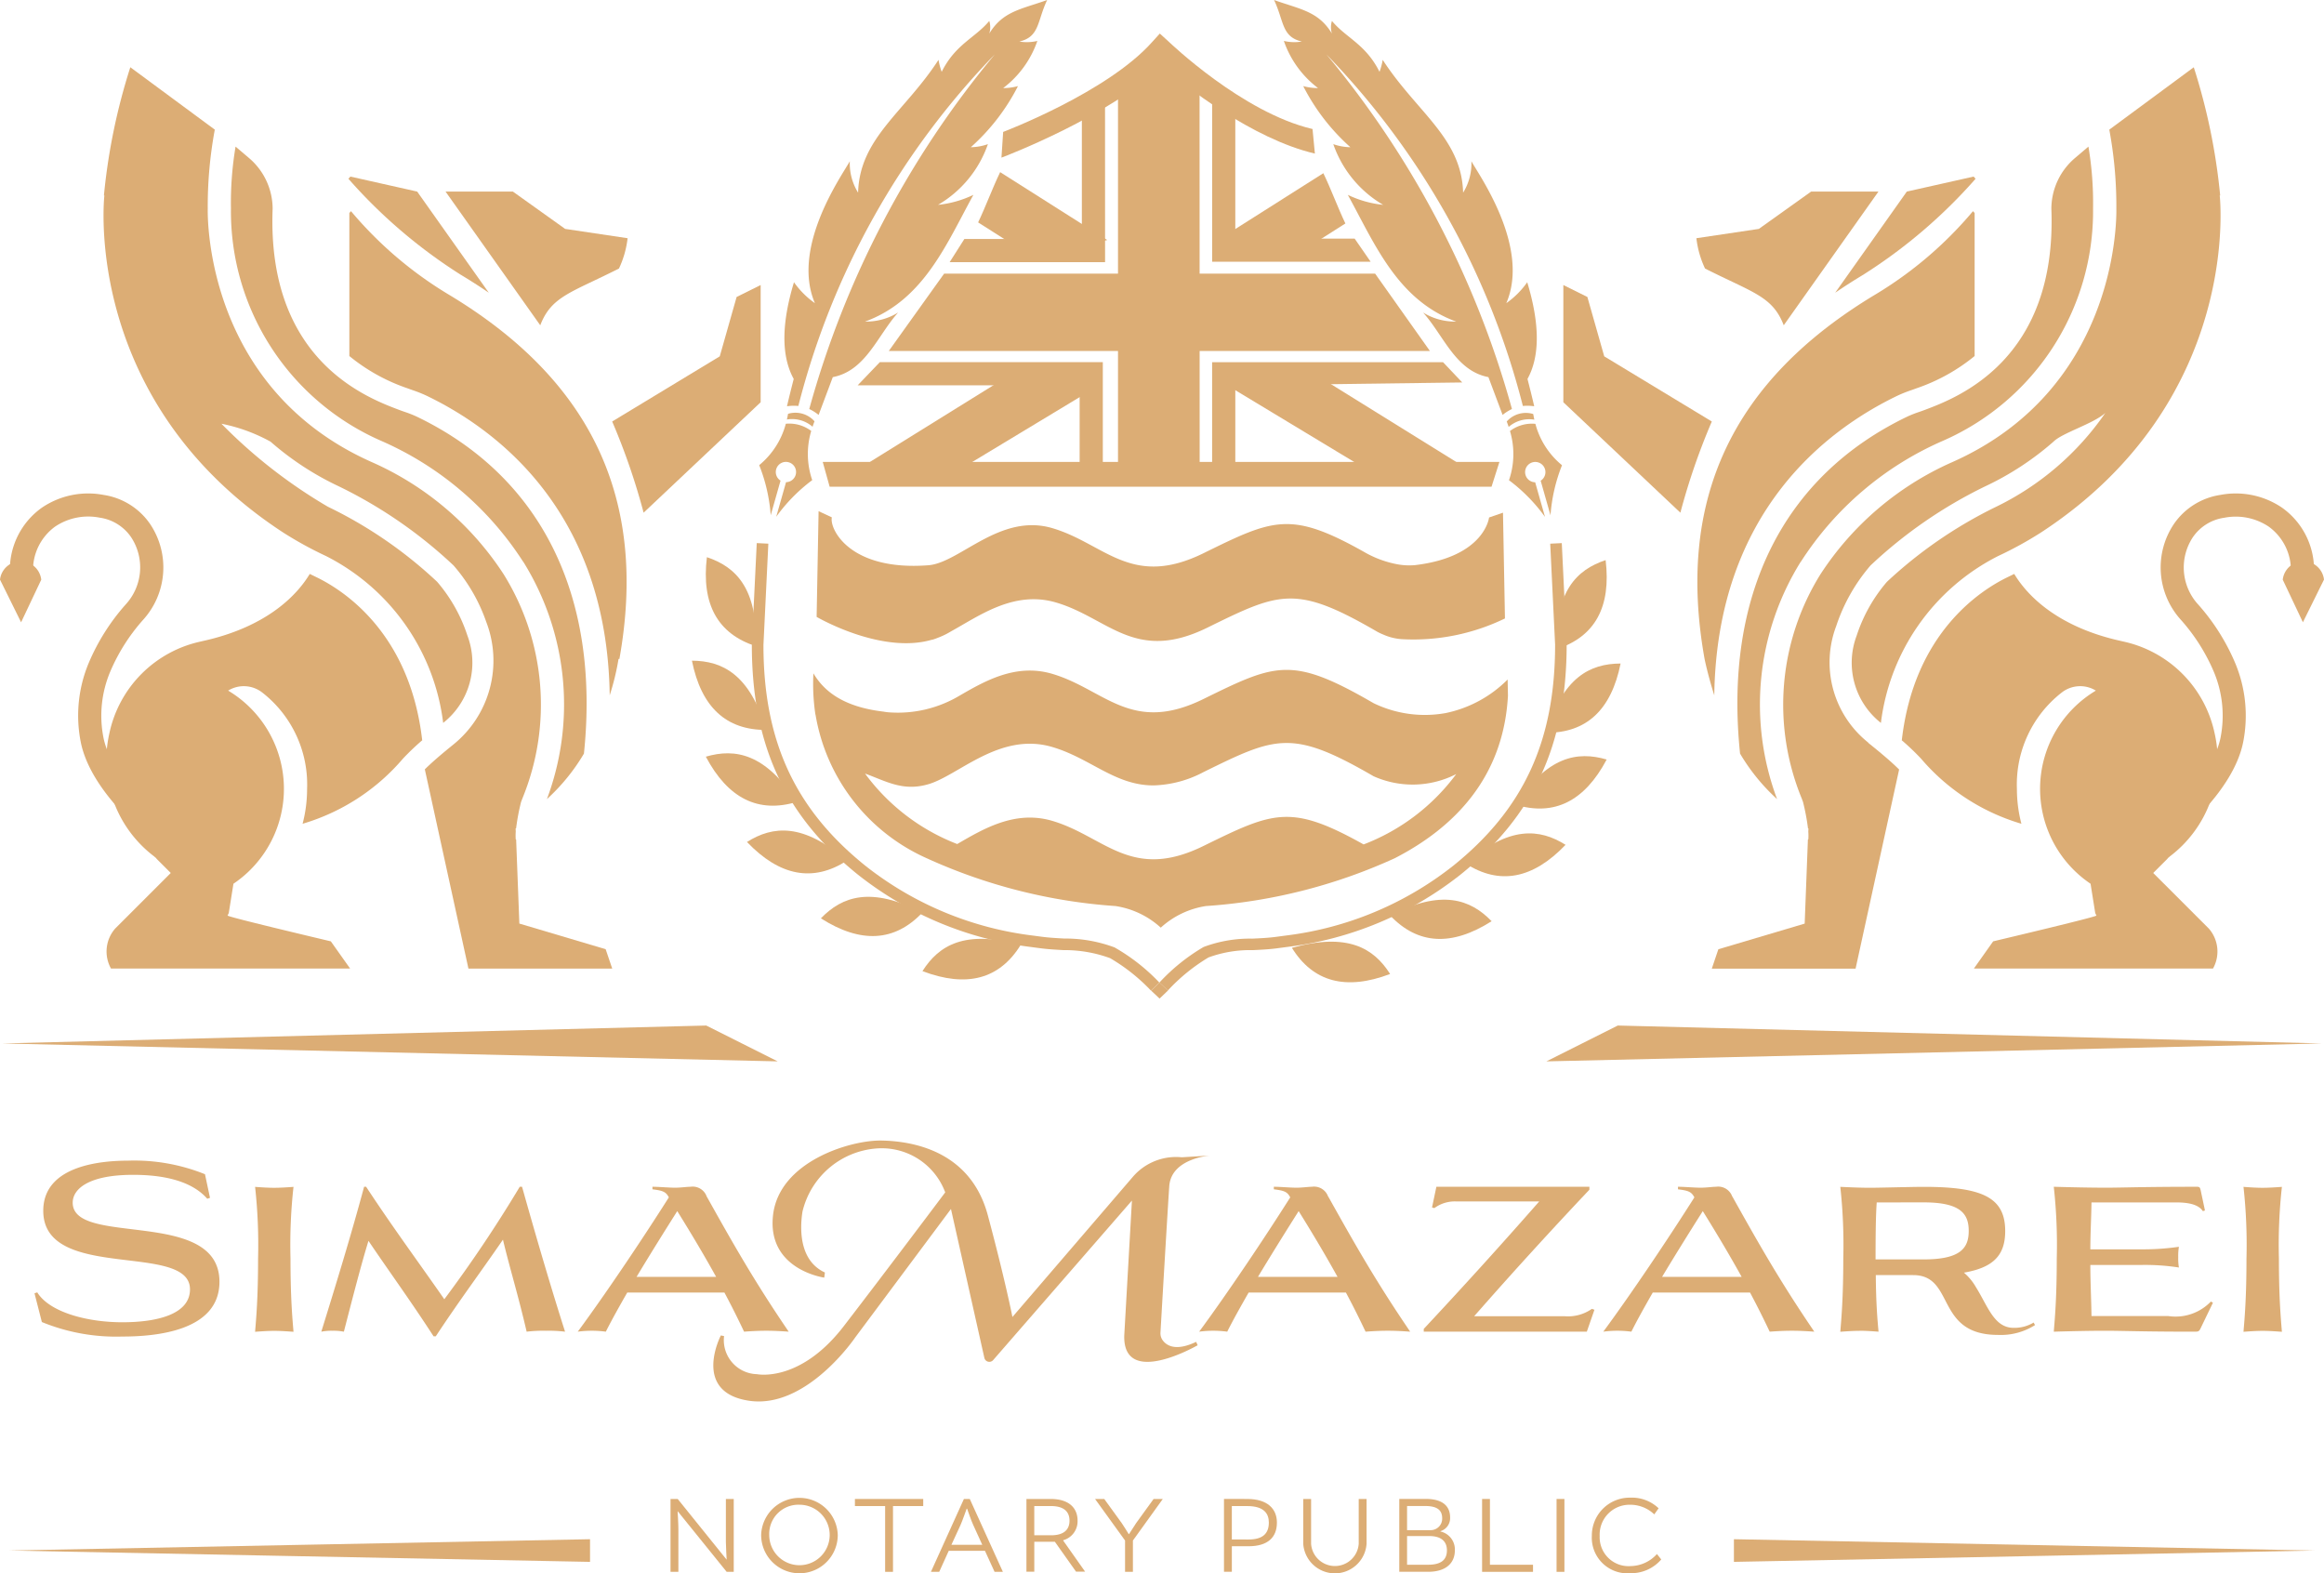 <?xml version="1.0" encoding="UTF-8"?>
<svg xmlns="http://www.w3.org/2000/svg" xmlns:xlink="http://www.w3.org/1999/xlink" id="Group_38" data-name="Group 38" width="118.299" height="80.073" viewBox="0 0 118.299 80.073">
  <defs>
    <clipPath id="clip-path">
      <rect id="Rectangle_76" data-name="Rectangle 76" width="118.299" height="80.073" fill="#dcad75"></rect>
    </clipPath>
  </defs>
  <g id="Group_35" data-name="Group 35" clip-path="url(#clip-path)">
    <path id="Path_73" data-name="Path 73" d="M221.077,23.917h-3.427l-2.661,1.9-3.179.474a4.937,4.937,0,0,0,.44,1.543c2.431,1.231,3.438,1.408,4.006,2.889Z" transform="translate(-125.458 -14.166)" fill="#dcad75"></path>
    <path id="Path_74" data-name="Path 74" d="M230.6,27.021a26.424,26.424,0,0,0,5.686-4.863l-.1-.112-3.4.763-3.646,5.149q.7-.479,1.462-.936" transform="translate(-135.723 -13.058)" fill="#dcad75"></path>
    <path id="Path_75" data-name="Path 75" d="M197.277,39.216l-.858-3.022-1.224-.608v5.966l5.958,5.621a33.6,33.6,0,0,1,1.6-4.641Z" transform="translate(-115.616 -21.078)" fill="#dcad75"></path>
    <path id="Path_76" data-name="Path 76" d="M248.676,75.084c-3.479-.749-4.951-2.5-5.508-3.43l-.315.154c-1.418.681-4.782,2.855-5.408,8.308h-.008a12.786,12.786,0,0,1,.989.942,10.68,10.68,0,0,0,5.107,3.313,6.994,6.994,0,0,1-.229-1.777,5.931,5.931,0,0,1,2.279-4.9,1.524,1.524,0,0,1,1.74-.1,5.823,5.823,0,0,0-.27,9.83l.238,1.492.062.13c-.064.03-.256.122-5.258,1.31l-.98,1.383h12.174l0-.005a1.774,1.774,0,0,0-.216-2.029l-2.83-2.829.739-.739-.007-.009c.026-.02.051-.041.077-.06l.025-.026,0,0a6.142,6.142,0,0,0,2.3-6.234,6.063,6.063,0,0,0-4.706-4.723" transform="translate(-140.637 -42.442)" fill="#dcad75"></path>
    <path id="Path_77" data-name="Path 77" d="M286.07,70.073a1.058,1.058,0,0,0-1.05.938l1.026,2.167,1.074-2.172a1.058,1.058,0,0,0-1.05-.934" transform="translate(-168.821 -41.505)" fill="#dcad75"></path>
    <path id="Path_78" data-name="Path 78" d="M221.7,42.766a5.218,5.218,0,0,1-1.631-5.93,9.109,9.109,0,0,1,1.749-3.088,23.453,23.453,0,0,1,5.834-4.024,14.862,14.862,0,0,0,3.476-2.274c.44-.446,2.034-.913,2.639-1.462a14.381,14.381,0,0,1-5.555,4.774,22.673,22.673,0,0,0-5.56,3.82,7.989,7.989,0,0,0-1.541,2.738,3.9,3.9,0,0,0,1.209,4.425l.024.02a11.03,11.03,0,0,1,5.963-8.492,18.839,18.839,0,0,0,2.207-1.214c10.222-6.694,9.089-17.035,9.077-17.139l.023,0a31.11,31.11,0,0,0-1.344-6.527l-4.3,3.175a21.284,21.284,0,0,1,.359,4.031c.012.627.011,9.208-8.4,12.913a15.446,15.446,0,0,0-6.657,5.679,12.561,12.561,0,0,0-.952,11.436l.059.159a11.178,11.178,0,0,1,.254,1.348h.022l-.007.166a2.667,2.667,0,0,1,0,.4l-.02,0-.164,4.28-4.394,1.305-.334.987h7.319l2.216-10.135c-.4-.4-.978-.884-1.577-1.362" transform="translate(-126.6 -4.969)" fill="#dcad75"></path>
    <path id="Path_79" data-name="Path 79" d="M220.168,39.433a16.354,16.354,0,0,1,7.2-6.141,12.757,12.757,0,0,0,7.674-11.81v-.029l0-.031a17.358,17.358,0,0,0-.236-3.118l-.687.584a3.4,3.4,0,0,0-1.2,2.573c.3,7.714-4.789,9.623-6.459,10.251-.093.035-.186.068-.279.1a5.871,5.871,0,0,0-.57.223c-6.353,3.039-9.373,9.126-8.538,17.166a10.038,10.038,0,0,0,1.884,2.315,13.739,13.739,0,0,1,1.206-12.084" transform="translate(-128.498 -10.842)" fill="#dcad75"></path>
    <path id="Path_80" data-name="Path 80" d="M222.14,35.746a6.865,6.865,0,0,1,.686-.272c.086-.03.172-.061.258-.093a9.483,9.483,0,0,0,2.962-1.643V26.458l-.084-.093a19.806,19.806,0,0,1-4.945,4.227c-7.319,4.383-10.17,10.458-8.717,18.567,0,0,.155.775.493,1.848.132-9.349,5.744-13.537,9.347-15.261" transform="translate(-125.531 -15.616)" fill="#dcad75"></path>
    <path id="Path_81" data-name="Path 81" d="M270.3,79.2l-.718-.936c.027-.021,2.705-2.1,3.128-4.222a5.764,5.764,0,0,0-.348-3.363,9.626,9.626,0,0,0-1.667-2.627,3.964,3.964,0,0,1-.357-4.885A3.5,3.5,0,0,1,272.7,61.69a4.19,4.19,0,0,1,3.138.648,3.869,3.869,0,0,1,1.626,3.367l-1.179,0a2.73,2.73,0,0,0-1.122-2.4,3.02,3.02,0,0,0-2.261-.453,2.329,2.329,0,0,0-1.6.989,2.788,2.788,0,0,0,.274,3.432,10.807,10.807,0,0,1,1.869,2.95,6.936,6.936,0,0,1,.417,4.049c-.51,2.557-3.442,4.831-3.567,4.926" transform="translate(-159.677 -36.499)" fill="#dcad75"></path>
    <path id="Path_82" data-name="Path 82" d="M55.631,23.917h3.427l2.661,1.9,3.179.474a4.937,4.937,0,0,1-.44,1.543c-2.431,1.231-3.438,1.408-4.006,2.889Z" transform="translate(-32.951 -14.166)" fill="#dcad75"></path>
    <path id="Path_83" data-name="Path 83" d="M49.183,27.021A26.423,26.423,0,0,1,43.5,22.158l.1-.112,3.4.763,3.646,5.149q-.7-.479-1.462-.936" transform="translate(-25.764 -13.058)" fill="#dcad75"></path>
    <path id="Path_84" data-name="Path 84" d="M81.91,39.216l.858-3.022,1.224-.608v5.966l-5.958,5.621a33.6,33.6,0,0,0-1.6-4.641Z" transform="translate(-45.272 -21.078)" fill="#dcad75"></path>
    <path id="Path_85" data-name="Path 85" d="M18.124,75.084c3.479-.749,4.951-2.5,5.508-3.43l.315.154c1.418.681,4.782,2.855,5.408,8.308h.008a12.786,12.786,0,0,0-.989.942,10.68,10.68,0,0,1-5.107,3.313,7,7,0,0,0,.229-1.777,5.931,5.931,0,0,0-2.279-4.9,1.524,1.524,0,0,0-1.74-.1,5.823,5.823,0,0,1,.27,9.83l-.238,1.492-.062.13c.064.03.256.122,5.258,1.31l.98,1.383H13.511l0-.005a1.774,1.774,0,0,1,.216-2.029l2.83-2.829-.739-.739.007-.009c-.026-.02-.051-.041-.077-.06l-.025-.026,0,0a6.143,6.143,0,0,1-2.3-6.234,6.063,6.063,0,0,1,4.706-4.723" transform="translate(-7.864 -42.442)" fill="#dcad75"></path>
    <path id="Path_86" data-name="Path 86" d="M1.05,70.073a1.058,1.058,0,0,1,1.05.938L1.074,73.179,0,71.007a1.058,1.058,0,0,1,1.05-.934" transform="translate(0 -41.505)" fill="#dcad75"></path>
    <path id="Path_87" data-name="Path 87" d="M30.711,42.881A5.49,5.49,0,0,0,32.4,36.612a8.7,8.7,0,0,0-1.663-2.865A23.444,23.444,0,0,0,24.9,29.723a14.853,14.853,0,0,1-3.476-2.274,8.661,8.661,0,0,0-2.5-.913,25.96,25.96,0,0,0,5.421,4.226,22.2,22.2,0,0,1,5.56,3.82,7.994,7.994,0,0,1,1.541,2.738,3.9,3.9,0,0,1-1.209,4.424l-.025.02a11.029,11.029,0,0,0-5.962-8.492,18.88,18.88,0,0,1-2.207-1.214c-10.222-6.694-9.089-17.035-9.077-17.139l-.023,0a31.106,31.106,0,0,1,1.344-6.527l4.3,3.175a21.315,21.315,0,0,0-.359,4.031c-.012.627-.011,9.208,8.4,12.914a15.435,15.435,0,0,1,6.657,5.678,12.563,12.563,0,0,1,.953,11.436l-.06.158a11.2,11.2,0,0,0-.254,1.348H33.9l.006.166a2.724,2.724,0,0,0,0,.4l.02,0,.164,4.28,4.393,1.305.335.987h-7.32L29.278,44.128c.371-.367.887-.807,1.433-1.247" transform="translate(-7.653 -4.969)" fill="#dcad75"></path>
    <path id="Path_88" data-name="Path 88" d="M43.684,39.433a16.354,16.354,0,0,0-7.2-6.141,12.757,12.757,0,0,1-7.674-11.81v-.029l0-.031a17.357,17.357,0,0,1,.236-3.118l.687.584a3.4,3.4,0,0,1,1.2,2.573c-.3,7.714,4.789,9.623,6.459,10.251.093.035.186.068.279.1a5.872,5.872,0,0,1,.57.223c6.353,3.039,9.373,9.126,8.538,17.166a10.038,10.038,0,0,1-1.884,2.315,13.74,13.74,0,0,0-1.206-12.084" transform="translate(-17.055 -10.842)" fill="#dcad75"></path>
    <path id="Path_89" data-name="Path 89" d="M47.526,35.746a6.867,6.867,0,0,0-.686-.272c-.086-.03-.172-.061-.258-.093a9.483,9.483,0,0,1-2.962-1.643V26.458l.084-.093a19.806,19.806,0,0,0,4.945,4.227c7.319,4.383,10.17,10.458,8.717,18.567l-.043-.006a12.784,12.784,0,0,1-.45,1.854c-.132-9.349-5.744-13.537-9.347-15.261" transform="translate(-25.837 -15.616)" fill="#dcad75"></path>
    <path id="Path_90" data-name="Path 90" d="M8.415,79.2l.718-.936c-.027-.021-2.705-2.1-3.128-4.222a5.764,5.764,0,0,1,.348-3.363A9.624,9.624,0,0,1,8.02,68.052a3.964,3.964,0,0,0,.357-4.885A3.5,3.5,0,0,0,6.011,61.69a4.19,4.19,0,0,0-3.138.648A3.869,3.869,0,0,0,1.247,65.7l1.179,0a2.73,2.73,0,0,1,1.122-2.4,3.02,3.02,0,0,1,2.261-.453,2.329,2.329,0,0,1,1.6.989,2.787,2.787,0,0,1-.274,3.432,10.808,10.808,0,0,0-1.869,2.95,6.935,6.935,0,0,0-.417,4.049C5.358,76.83,8.29,79.1,8.415,79.2" transform="translate(-0.739 -36.499)" fill="#dcad75"></path>
    <path id="Path_91" data-name="Path 91" d="M136.881,84.125a6.219,6.219,0,0,1-3.17,1.711,5.98,5.98,0,0,1-3.655-.508c-2.034-1.18-3.266-1.693-4.427-1.693-1.206,0-2.339.552-4.223,1.478v0c-3.689,1.817-5.038-.49-7.706-1.277-1.861-.549-3.447.374-4.758,1.134a6.133,6.133,0,0,1-3.491.83,2.638,2.638,0,0,1-.335-.04c-2.132-.25-3.066-1.1-3.573-1.949a10.559,10.559,0,0,0,.1,2.085.266.266,0,0,0,.009.025,9.762,9.762,0,0,0,5.673,7.307,27.69,27.69,0,0,0,9.595,2.427,4.392,4.392,0,0,1,2.305,1.1,4.407,4.407,0,0,1,2.3-1.1,27.575,27.575,0,0,0,9.617-2.437h0c2.972-1.53,5.524-4.059,5.756-8.27Zm-7.331,8.394c-3.719-2.083-4.6-1.663-8.143.074-3.69,1.817-5.038-.487-7.706-1.274-1.9-.559-3.512.413-4.838,1.18a10.528,10.528,0,0,1-4.692-3.587c1.073.386,1.923.923,3.223.542,1.537-.444,3.639-2.681,6.307-1.894,1.946.572,3.191,1.955,5.153,1.955a5.754,5.754,0,0,0,2.552-.681h0c3.694-1.817,4.5-2.194,8.651.214a4.872,4.872,0,0,0,4.208-.11,10.557,10.557,0,0,1-4.715,3.581" transform="translate(-60.138 -49.538)" fill="#dcad75"></path>
    <path id="Path_92" data-name="Path 92" d="M107.843,70.373h0a3.184,3.184,0,0,0,.311-.111,3.77,3.77,0,0,0,.654-.321c1.414-.774,3.193-2.1,5.341-1.466,2.668.783,4.012,3.094,7.707,1.278s4.5-2.2,8.65.214a3.149,3.149,0,0,0,.3.14,2.771,2.771,0,0,0,.958.235A10.686,10.686,0,0,0,137,69.287l-.1-5.384-.709.245s-.215,2-3.761,2.424a3.364,3.364,0,0,1-1.023-.065,5.312,5.312,0,0,1-1.567-.6c-3.747-2.11-4.629-1.69-8.178.056-3.693,1.817-5.038-.491-7.706-1.274s-4.712,1.769-6.307,1.89c-4.03.308-5.043-1.869-4.912-2.437l-.675-.316h0l-.1,5.381s3.288,1.927,5.881,1.159" transform="translate(-60.393 -37.808)" fill="#dcad75"></path>
    <path id="Path_93" data-name="Path 93" d="M111.32,0c-1.319.475-2.251.563-2.947,1.709a1.067,1.067,0,0,0,0-.643c-.711.859-1.718,1.178-2.422,2.59a3.339,3.339,0,0,1-.162-.61c-1.725,2.662-4.019,3.973-4.093,6.761a2.823,2.823,0,0,1-.422-1.6c-.364.674-3.01,4.352-1.777,7.224a4.4,4.4,0,0,1-1.065-1.065c-.651,2.148-.643,3.778-.013,4.922-.1.389-.241.944-.342,1.391a2.329,2.329,0,0,1,.577-.015,39.808,39.808,0,0,1,10-17.895,48.23,48.23,0,0,0-9.444,18.05,2.3,2.3,0,0,1,.476.3l.722-1.924c1.68-.322,2.279-2.125,3.326-3.288a3.082,3.082,0,0,1-1.683.461c2.992-1.094,4.147-3.964,5.514-6.45a5.426,5.426,0,0,1-1.8.509,5.764,5.764,0,0,0,2.539-3.09,2.76,2.76,0,0,1-.87.156,10.607,10.607,0,0,0,2.4-3.11,2.818,2.818,0,0,1-.753.1,5.092,5.092,0,0,0,1.74-2.4,2.308,2.308,0,0,1-.916.031c1.041-.241.9-1.042,1.419-2.123" transform="translate(-58.016)" fill="#dcad75" fill-rule="evenodd"></path>
    <path id="Path_94" data-name="Path 94" d="M97.441,52.476a4.085,4.085,0,0,0,.052,2.5,8.578,8.578,0,0,0-1.833,1.866l.5-1.762a.516.516,0,1,0-.28-.079l-.5,1.762a8.572,8.572,0,0,0-.586-2.549,4.087,4.087,0,0,0,1.355-2.107,1.855,1.855,0,0,1,1.292.365m-1.181-.87a1.3,1.3,0,0,1,1.35.381c-.038.094-.071.186-.1.276a1.59,1.59,0,0,0-1.306-.369c.021-.093.041-.189.058-.288" transform="translate(-56.148 -30.538)" fill="#dcad75" fill-rule="evenodd"></path>
    <path id="Path_95" data-name="Path 95" d="M159.075,0c1.319.475,2.251.563,2.947,1.709a1.067,1.067,0,0,1,0-.643c.711.859,1.718,1.178,2.422,2.59a3.339,3.339,0,0,0,.162-.61c1.725,2.662,4.019,3.973,4.093,6.761a2.823,2.823,0,0,0,.422-1.6c.364.674,3.01,4.352,1.777,7.224a4.4,4.4,0,0,0,1.065-1.065c.651,2.148.643,3.778.013,4.922.1.389.241.944.342,1.391a2.329,2.329,0,0,0-.577-.015,39.808,39.808,0,0,0-10-17.895,48.23,48.23,0,0,1,9.444,18.05,2.3,2.3,0,0,0-.476.3l-.722-1.924c-1.68-.322-2.279-2.125-3.326-3.288a3.082,3.082,0,0,0,1.683.461c-2.992-1.094-4.147-3.964-5.514-6.45a5.426,5.426,0,0,0,1.8.509,5.764,5.764,0,0,1-2.539-3.09,2.76,2.76,0,0,0,.87.156,10.607,10.607,0,0,1-2.4-3.11,2.818,2.818,0,0,0,.753.1,5.092,5.092,0,0,1-1.74-2.4,2.308,2.308,0,0,0,.916.031c-1.041-.241-.9-1.042-1.419-2.123" transform="translate(-94.222)" fill="#dcad75" fill-rule="evenodd"></path>
    <path id="Path_96" data-name="Path 96" d="M188.289,52.476a1.856,1.856,0,0,1,1.293-.365,4.086,4.086,0,0,0,1.355,2.107,8.586,8.586,0,0,0-.586,2.549l-.5-1.761a.517.517,0,1,0-.28.079l.5,1.762a8.587,8.587,0,0,0-1.833-1.866,4.088,4.088,0,0,0,.052-2.5m1.239-.582a1.589,1.589,0,0,0-1.306.369q-.046-.135-.1-.276a1.3,1.3,0,0,1,1.349-.381c.018.1.037.2.058.288" transform="translate(-111.426 -30.538)" fill="#dcad75" fill-rule="evenodd"></path>
    <path id="Path_97" data-name="Path 97" d="M136.772,58.931H103.078l-.351-1.26h34.445Z" transform="translate(-60.847 -34.159)" fill="#dcad75"></path>
    <path id="Path_98" data-name="Path 98" d="M125.042,10.489l.086-1.3c.058-.022,5.294-2.013,7.574-4.565l.4-.442.44.4c.041.037,3.762,3.624,7.334,4.459l.12,1.25c-3.2-.748-6.623-3.454-7.813-4.459-2.649,2.569-7.9,4.575-8.136,4.664" transform="translate(-74.064 -2.474)" fill="#dcad75"></path>
    <path id="Path_99" data-name="Path 99" d="M159.413,20.941h-8.067V12.865h1.179v6.9H158.6Z" transform="translate(-89.644 -7.62)" fill="#dcad75"></path>
    <path id="Path_100" data-name="Path 100" d="M126.482,20.93H118.57l.75-1.18H125.3V12.807h1.18Z" transform="translate(-70.23 -7.586)" fill="#dcad75"></path>
    <path id="Path_101" data-name="Path 101" d="M143.757,27.474H139.6V8.135l2.163-1.908,1.989,1.908Z" transform="translate(-82.69 -3.688)" fill="#dcad75"></path>
    <path id="Path_102" data-name="Path 102" d="M138.516,38.1H110.969l2.818-3.938h21.939Z" transform="translate(-65.728 -20.234)" fill="#dcad75"></path>
    <path id="Path_103" data-name="Path 103" d="M152.525,50.855h-1.18V45.224H163.1l.978,1.03-11.552.15Z" transform="translate(-89.644 -26.787)" fill="#dcad75"></path>
    <path id="Path_104" data-name="Path 104" d="M119.56,50.855h-1.18V46.4h-11.3l1.13-1.18H119.56Z" transform="translate(-63.423 -26.787)" fill="#dcad75"></path>
    <path id="Path_105" data-name="Path 105" d="M159.619,51.251l-7.755-4.682,1.621-.448,2.979-.042,7.671,4.762-1.631.41Z" transform="translate(-89.951 -27.293)" fill="#dcad75"></path>
    <path id="Path_106" data-name="Path 106" d="M111.594,52.117l7.755-4.682-1.621-.448-2.979-.042-7.671,4.762,1.631.41Z" transform="translate(-63.423 -27.806)" fill="#dcad75"></path>
    <path id="Path_107" data-name="Path 107" d="M123.249,21.493c-.406.844-.722,1.721-1.121,2.558l2.055,1.307h2.886l1.63-.41Z" transform="translate(-72.338 -12.731)" fill="#dcad75"></path>
    <path id="Path_108" data-name="Path 108" d="M157.314,21.624c.406.844.722,1.721,1.121,2.558l-2.055,1.307h-2.886l-1.63-.41Z" transform="translate(-89.951 -12.808)" fill="#dcad75"></path>
    <path id="Path_109" data-name="Path 109" d="M165.25,67.806l-.589.029.249,5.139c0,4.9-1.6,8.373-5.193,11.259a17.085,17.085,0,0,1-8.5,3.546l-.495.066c-.391.054-.816.074-1.226.093a6.714,6.714,0,0,0-2.479.425,9.79,9.79,0,0,0-2.248,1.809l0,0,.078.074c.121.115.237.225.351.331a9.364,9.364,0,0,1,2.071-1.683,6.175,6.175,0,0,1,2.258-.371c.424-.02.862-.041,1.277-.1l.494-.065a17.679,17.679,0,0,0,8.787-3.671c3.744-3.009,5.413-6.622,5.413-11.732Z" transform="translate(-85.75 -40.162)" fill="#dcad75"></path>
    <path id="Path_110" data-name="Path 110" d="M112.37,88.394a7.157,7.157,0,0,0-2.589-.461c-.394-.022-.766-.042-1.12-.089l-.494-.065a17.092,17.092,0,0,1-8.5-3.547c-3.591-2.886-5.192-6.358-5.193-11.244l.249-5.154-.59-.029-.25,5.168c0,5.1,1.669,8.709,5.413,11.718a17.679,17.679,0,0,0,8.788,3.672l.494.065c.376.05.777.072,1.164.094a6.741,6.741,0,0,1,2.376.409,9.373,9.373,0,0,1,2.083,1.653c.138-.13.279-.266.427-.409a9.839,9.839,0,0,0-2.264-1.78" transform="translate(-55.612 -40.162)" fill="#dcad75"></path>
    <path id="Path_111" data-name="Path 111" d="M144.151,122.674c-.147.143-.289.278-.427.408l.1.093.331.313c.133-.126.269-.257.411-.394l.016-.015c-.114-.106-.23-.216-.351-.331l-.078-.074" transform="translate(-85.129 -72.661)" fill="#dcad75"></path>
    <path id="Path_112" data-name="Path 112" d="M120.173,117.526c-2.838-.788-4.165.014-5,1.332q3.378,1.283,5-1.332" transform="translate(-68.217 -69.428)" fill="#dcad75"></path>
    <path id="Path_113" data-name="Path 113" d="M107.663,112.77c-2.62-1.345-4.082-.828-5.167.293q3.049,1.94,5.167-.293" transform="translate(-60.71 -66.32)" fill="#dcad75"></path>
    <path id="Path_114" data-name="Path 114" d="M98.352,105.227c-2.221-1.934-3.765-1.782-5.087-.953q2.5,2.614,5.087.953" transform="translate(-55.242 -61.418)" fill="#dcad75"></path>
    <path id="Path_115" data-name="Path 115" d="M92.766,96.52c-1.613-2.464-3.139-2.737-4.637-2.3q1.692,3.193,4.637,2.3" transform="translate(-52.2 -55.706)" fill="#dcad75"></path>
    <path id="Path_116" data-name="Path 116" d="M90.182,86.009c-.844-2.822-2.229-3.518-3.789-3.525q.712,3.543,3.789,3.525" transform="translate(-51.172 -48.856)" fill="#dcad75"></path>
    <path id="Path_117" data-name="Path 117" d="M90.683,74.1c.08-2.944-1.019-4.038-2.5-4.532q-.431,3.588,2.5,4.532" transform="translate(-52.2 -41.208)" fill="#dcad75"></path>
    <path id="Path_118" data-name="Path 118" d="M161.3,117.882c2.838-.788,4.165.014,5,1.332q-3.378,1.283-5-1.332" transform="translate(-95.539 -69.639)" fill="#dcad75"></path>
    <path id="Path_119" data-name="Path 119" d="M173.566,113.127c2.62-1.345,4.082-.828,5.167.293q-3.049,1.94-5.167-.293" transform="translate(-102.805 -66.531)" fill="#dcad75"></path>
    <path id="Path_120" data-name="Path 120" d="M182.995,105.584c2.221-1.934,3.765-1.782,5.087-.953q-2.5,2.614-5.087.953" transform="translate(-108.39 -61.63)" fill="#dcad75"></path>
    <path id="Path_121" data-name="Path 121" d="M189.234,96.876c1.613-2.464,3.139-2.737,4.637-2.3q-1.692,3.193-4.637,2.3" transform="translate(-112.086 -55.917)" fill="#dcad75"></path>
    <path id="Path_122" data-name="Path 122" d="M193.05,86.365c.844-2.822,2.229-3.518,3.789-3.525q-.712,3.543-3.789,3.525" transform="translate(-114.346 -49.067)" fill="#dcad75"></path>
    <path id="Path_123" data-name="Path 123" d="M194.338,74.461c-.08-2.944,1.018-4.038,2.5-4.532q.431,3.588-2.5,4.532" transform="translate(-115.106 -41.42)" fill="#dcad75"></path>
    <path id="Path_124" data-name="Path 124" d="M.252,128.948l35.848-.912,3.633,1.824Z" transform="translate(-0.149 -75.837)" fill="#dcad75" fill-rule="evenodd"></path>
    <path id="Path_125" data-name="Path 125" d="M232.56,128.948l-35.847-.912-3.633,1.824Z" transform="translate(-114.363 -75.837)" fill="#dcad75" fill-rule="evenodd"></path>
    <path id="Path_126" data-name="Path 126" d="M1.125,192.744l14.788-.288,14.789-.288v1.153l-14.789-.288Z" transform="translate(-0.667 -113.823)" fill="#dcad75" fill-rule="evenodd"></path>
    <path id="Path_127" data-name="Path 127" d="M246.074,192.744l-14.789-.288-14.789-.288v1.153l14.789-.288Z" transform="translate(-128.234 -113.823)" fill="#dcad75" fill-rule="evenodd"></path>
    <path id="Path_128" data-name="Path 128" d="M86.538,187.145h.4v3.709h-.36l-2.486-3.077h-.011s.039.592.039.907v2.17h-.4v-3.709h.366l2.48,3.077h.011s-.04-.682-.04-.9Z" transform="translate(-49.588 -110.848)" fill="#dcad75"></path>
    <path id="Path_129" data-name="Path 129" d="M98.936,188.879a1.95,1.95,0,0,1-3.9,0,1.951,1.951,0,0,1,3.9,0m-3.489,0a1.539,1.539,0,1,0,1.539-1.539,1.486,1.486,0,0,0-1.539,1.539" transform="translate(-56.291 -110.75)" fill="#dcad75"></path>
    <path id="Path_130" data-name="Path 130" d="M108.28,187.506h-1.538v-.361h3.477v.361H108.68v3.348h-.4Z" transform="translate(-63.224 -110.848)" fill="#dcad75"></path>
    <path id="Path_131" data-name="Path 131" d="M118.212,187.145l1.685,3.709h-.423l-.49-1.071h-1.843l-.485,1.071h-.422l1.679-3.709Zm-.936,2.334h1.572l-.462-1.014c-.1-.209-.293-.784-.31-.823h-.023c-.017.04-.214.609-.31.823Z" transform="translate(-68.847 -110.848)" fill="#dcad75"></path>
    <path id="Path_132" data-name="Path 132" d="M128.16,187.146h1.234c.953,0,1.369.479,1.369,1.1a1,1,0,0,1-.732,1v.017l1.116,1.583h-.462l-1.077-1.521H128.56v1.521h-.4Zm1.251,1.848c.671,0,.941-.3.941-.744,0-.428-.248-.744-.953-.744h-.84v1.488Z" transform="translate(-75.911 -110.849)" fill="#dcad75"></path>
    <path id="Path_133" data-name="Path 133" d="M138.654,190.854h-.4v-1.595l-1.527-2.114h.468l.89,1.229c.1.141.355.558.355.558h.017s.265-.417.36-.558l.89-1.229h.468l-1.521,2.114Z" transform="translate(-80.985 -110.848)" fill="#dcad75"></path>
    <path id="Path_134" data-name="Path 134" d="M154.008,187.145c1.042,0,1.51.513,1.51,1.2,0,.767-.479,1.206-1.443,1.206h-.851v1.3h-.4v-3.709Zm.062,2.063c.722,0,1.037-.3,1.037-.862,0-.434-.22-.84-1.1-.84h-.784v1.7Z" transform="translate(-90.519 -110.848)" fill="#dcad75"></path>
    <path id="Path_135" data-name="Path 135" d="M165.943,187.145v2.283a1.616,1.616,0,0,1-3.224,0v-2.283h.4v2.283a1.215,1.215,0,0,0,2.424,0v-2.283Z" transform="translate(-96.38 -110.848)" fill="#dcad75"></path>
    <path id="Path_136" data-name="Path 136" d="M176.809,188.8a.936.936,0,0,1,.733.958c0,.643-.446,1.093-1.358,1.093h-1.471v-3.709h1.347c.885,0,1.24.389,1.24.941a.692.692,0,0,1-.49.7Zm-.5-.068a.584.584,0,0,0,.587-.609c0-.4-.243-.62-.862-.62h-.925v1.229Zm-1.2.3v1.46h1.071c.659,0,.958-.248.958-.733,0-.428-.259-.727-.9-.727Z" transform="translate(-103.485 -110.848)" fill="#dcad75"></path>
    <path id="Path_137" data-name="Path 137" d="M185.449,187.145v3.348h2.193v.361h-2.592v-3.709Z" transform="translate(-109.607 -110.848)" fill="#dcad75"></path>
    <rect id="Rectangle_75" data-name="Rectangle 75" width="0.4" height="3.709" transform="translate(79.234 76.297)" fill="#dcad75"></rect>
    <path id="Path_138" data-name="Path 138" d="M198.755,188.93a1.925,1.925,0,0,1,1.961-1.95,1.964,1.964,0,0,1,1.437.541l-.22.31a1.762,1.762,0,0,0-1.24-.49,1.518,1.518,0,0,0-1.539,1.589,1.47,1.47,0,0,0,1.573,1.533,1.836,1.836,0,0,0,1.341-.614l.22.276a2.016,2.016,0,0,1-1.561.7,1.814,1.814,0,0,1-1.973-1.894" transform="translate(-117.725 -110.75)" fill="#dcad75"></path>
    <path id="Path_139" data-name="Path 139" d="M13.243,146.791l-.14.046c-.726-.831-2.037-1.217-3.77-1.217-2.283,0-3.079.726-3.079,1.417,0,2.26,7.47.246,7.47,4.027,0,2.494-3.2,2.787-4.94,2.787a9.969,9.969,0,0,1-4.1-.738l-.375-1.464.141-.046c.609.995,2.505,1.521,4.332,1.521,1.779,0,3.442-.41,3.442-1.674,0-2.435-7.469-.363-7.469-4,0-2.365,3.1-2.552,4.332-2.552a9.627,9.627,0,0,1,3.9.691Z" transform="translate(-2.553 -85.822)" fill="#dcad75"></path>
    <path id="Path_140" data-name="Path 140" d="M32.822,155.5c-.316,0-.656.024-.972.047.058-.714.152-1.733.152-3.735a27.026,27.026,0,0,0-.152-3.641c.316.024.656.047.972.047s.667-.024.983-.047a26.689,26.689,0,0,0-.153,3.641c0,2,.094,3.021.153,3.735-.316-.023-.656-.047-.983-.047" transform="translate(-18.865 -87.76)" fill="#dcad75"></path>
    <path id="Path_141" data-name="Path 141" d="M45.833,155.777c-1.159-1.791-2.213-3.231-3.313-4.858-.375,1.229-.738,2.634-1.252,4.624a2.7,2.7,0,0,0-.574-.047,2.637,2.637,0,0,0-.574.047c.762-2.458,1.51-4.894,2.178-7.376H42.4c1.382,2.1,2.67,3.84,3.981,5.725a67.77,67.77,0,0,0,3.84-5.725h.117c.714,2.54,1.428,4.987,2.189,7.376a6.814,6.814,0,0,0-.972-.047,6.992,6.992,0,0,0-.983.047c-.422-1.826-.878-3.3-1.206-4.684-1.135,1.651-2.189,3.056-3.419,4.918Z" transform="translate(-23.764 -87.761)" fill="#dcad75"></path>
    <path id="Path_142" data-name="Path 142" d="M78.708,148.67c1.4,2.505,2.447,4.344,4.168,6.872-.515-.035-.819-.047-1.136-.047s-.632.012-1.135.047c-.316-.667-.644-1.323-1-1.99H74.657c-.4.7-.784,1.382-1.089,1.99a5.464,5.464,0,0,0-1.429,0c1.417-1.92,3.313-4.742,4.637-6.837l-.035-.058c-.141-.246-.34-.293-.8-.351v-.129c.328,0,.832.047,1.159.047.281,0,.6-.047.773-.047a.758.758,0,0,1,.831.5m-1.5.738c-.632,1-1.37,2.178-2.072,3.348h4.051c-.609-1.1-1.265-2.2-1.979-3.348" transform="translate(-42.729 -87.761)" fill="#dcad75"></path>
    <path id="Path_143" data-name="Path 143" d="M156.308,148.67c1.4,2.505,2.447,4.344,4.168,6.872-.515-.035-.819-.047-1.136-.047s-.632.012-1.135.047c-.316-.667-.644-1.323-1-1.99h-4.953c-.4.7-.784,1.382-1.089,1.99a5.464,5.464,0,0,0-1.429,0c1.417-1.92,3.313-4.742,4.637-6.837l-.035-.058c-.141-.246-.34-.293-.8-.351v-.129c.328,0,.832.047,1.159.047.281,0,.6-.047.773-.047a.758.758,0,0,1,.831.5m-1.5.738c-.632,1-1.37,2.178-2.072,3.348h4.051c-.609-1.1-1.265-2.2-1.979-3.348" transform="translate(-88.693 -87.761)" fill="#dcad75"></path>
    <path id="Path_144" data-name="Path 144" d="M177.769,155.543V155.4q3.038-3.248,5.877-6.486h-4.215a1.754,1.754,0,0,0-1.124.34l-.117-.035.222-1.054H186.2v.152q-3.038,3.214-5.865,6.439h4.6a2.125,2.125,0,0,0,1.393-.375l.129.046-.387,1.113Z" transform="translate(-105.295 -87.761)" fill="#dcad75"></path>
    <path id="Path_145" data-name="Path 145" d="M206.764,148.67c1.4,2.505,2.447,4.344,4.168,6.872-.515-.035-.819-.047-1.136-.047s-.632.012-1.135.047c-.316-.667-.644-1.323-1-1.99h-4.953c-.4.7-.784,1.382-1.088,1.99a5.467,5.467,0,0,0-1.429,0c1.417-1.92,3.313-4.742,4.637-6.837l-.035-.058c-.141-.246-.34-.293-.8-.351v-.129c.328,0,.832.047,1.159.047.282,0,.6-.047.773-.047a.758.758,0,0,1,.831.5m-1.5.738c-.633,1-1.37,2.178-2.073,3.348h4.051c-.61-1.1-1.265-2.2-1.979-3.348" transform="translate(-118.578 -87.761)" fill="#dcad75"></path>
    <path id="Path_146" data-name="Path 146" d="M230.748,155.5c-.316,0-.656.024-.972.047.058-.714.152-1.733.152-3.735a26.98,26.98,0,0,0-.152-3.641c.48.023,1.03.047,1.51.047s2.143-.047,2.739-.047c3,0,4.145.55,4.145,2.248,0,1.241-.609,1.861-2.1,2.119a2.8,2.8,0,0,1,.609.737c.609.972.925,2.072,1.92,2.072a1.9,1.9,0,0,0,1.019-.269l.07.129a3.243,3.243,0,0,1-1.885.5c-3.22,0-2.166-3.044-4.32-3.044h-1.9c.011,1.44.082,2.259.14,2.88-.316-.024-.656-.047-.983-.047m.89-6.532c-.035.515-.059,1.159-.059,2.9h2.447c1.873,0,2.295-.573,2.295-1.451s-.422-1.452-2.295-1.452Z" transform="translate(-136.099 -87.761)" fill="#dcad75"></path>
    <path id="Path_147" data-name="Path 147" d="M263.9,148.319l.223,1.054-.106.035c-.234-.363-.8-.445-1.369-.445h-4.3c-.012.8-.059,1.6-.059,2.388h2.588a12.575,12.575,0,0,0,1.92-.129,2.908,2.908,0,0,0-.035.527,2.849,2.849,0,0,0,.035.527,11.233,11.233,0,0,0-1.92-.129h-2.588c0,.866.047,1.733.059,2.6h3.91a2.489,2.489,0,0,0,2.166-.738l.106.059-.621,1.287c-.082.176-.117.188-.316.188-2.634,0-3.641-.047-4.555-.047-.808,0-1.8.023-2.61.047.058-.714.152-1.733.152-3.735a26.911,26.911,0,0,0-.152-3.641c.819.024,1.838.047,2.657.047.855,0,1.862-.047,4.636-.047.117,0,.152.035.176.152" transform="translate(-151.884 -87.761)" fill="#dcad75"></path>
    <path id="Path_148" data-name="Path 148" d="M281.09,155.5c-.316,0-.656.024-.972.047.059-.714.152-1.733.152-3.735a26.916,26.916,0,0,0-.152-3.641c.316.024.656.047.972.047s.667-.024.983-.047a26.8,26.8,0,0,0-.152,3.641c0,2,.094,3.021.152,3.735-.316-.023-.656-.047-.983-.047" transform="translate(-165.917 -87.76)" fill="#dcad75"></path>
    <path id="Path_149" data-name="Path 149" d="M114.358,143.156s-1.987.13-2.085,1.564c-.089,1.3-.392,6.483-.447,7.44a.6.6,0,0,0,.089.364c.175.269.632.638,1.727.114l.076.174s-3.8,2.194-3.736-.489l.391-6.876-7.064,8.12a.259.259,0,0,1-.448-.114l-1.7-7.577L96.29,152.41s-2.476,3.666-5.409,3.226-1.433-3.324-1.433-3.324l.163.033a1.734,1.734,0,0,0,1.678,1.939s2.183.456,4.415-2.444,5.165-6.81,5.165-6.81a3.449,3.449,0,0,0-3.535-2.232,4.2,4.2,0,0,0-3.731,3.21c-.147.928-.147,2.509,1.141,3.1l-.033.261s-2.921-.4-2.607-3.177c.309-2.737,3.943-3.829,5.523-3.8s4.529.521,5.409,3.8,1.254,5.181,1.254,5.181l6.159-7.168a2.9,2.9,0,0,1,2.46-.961Z" transform="translate(-52.754 -84.339)" fill="#dcad75"></path>
  </g>
</svg>
